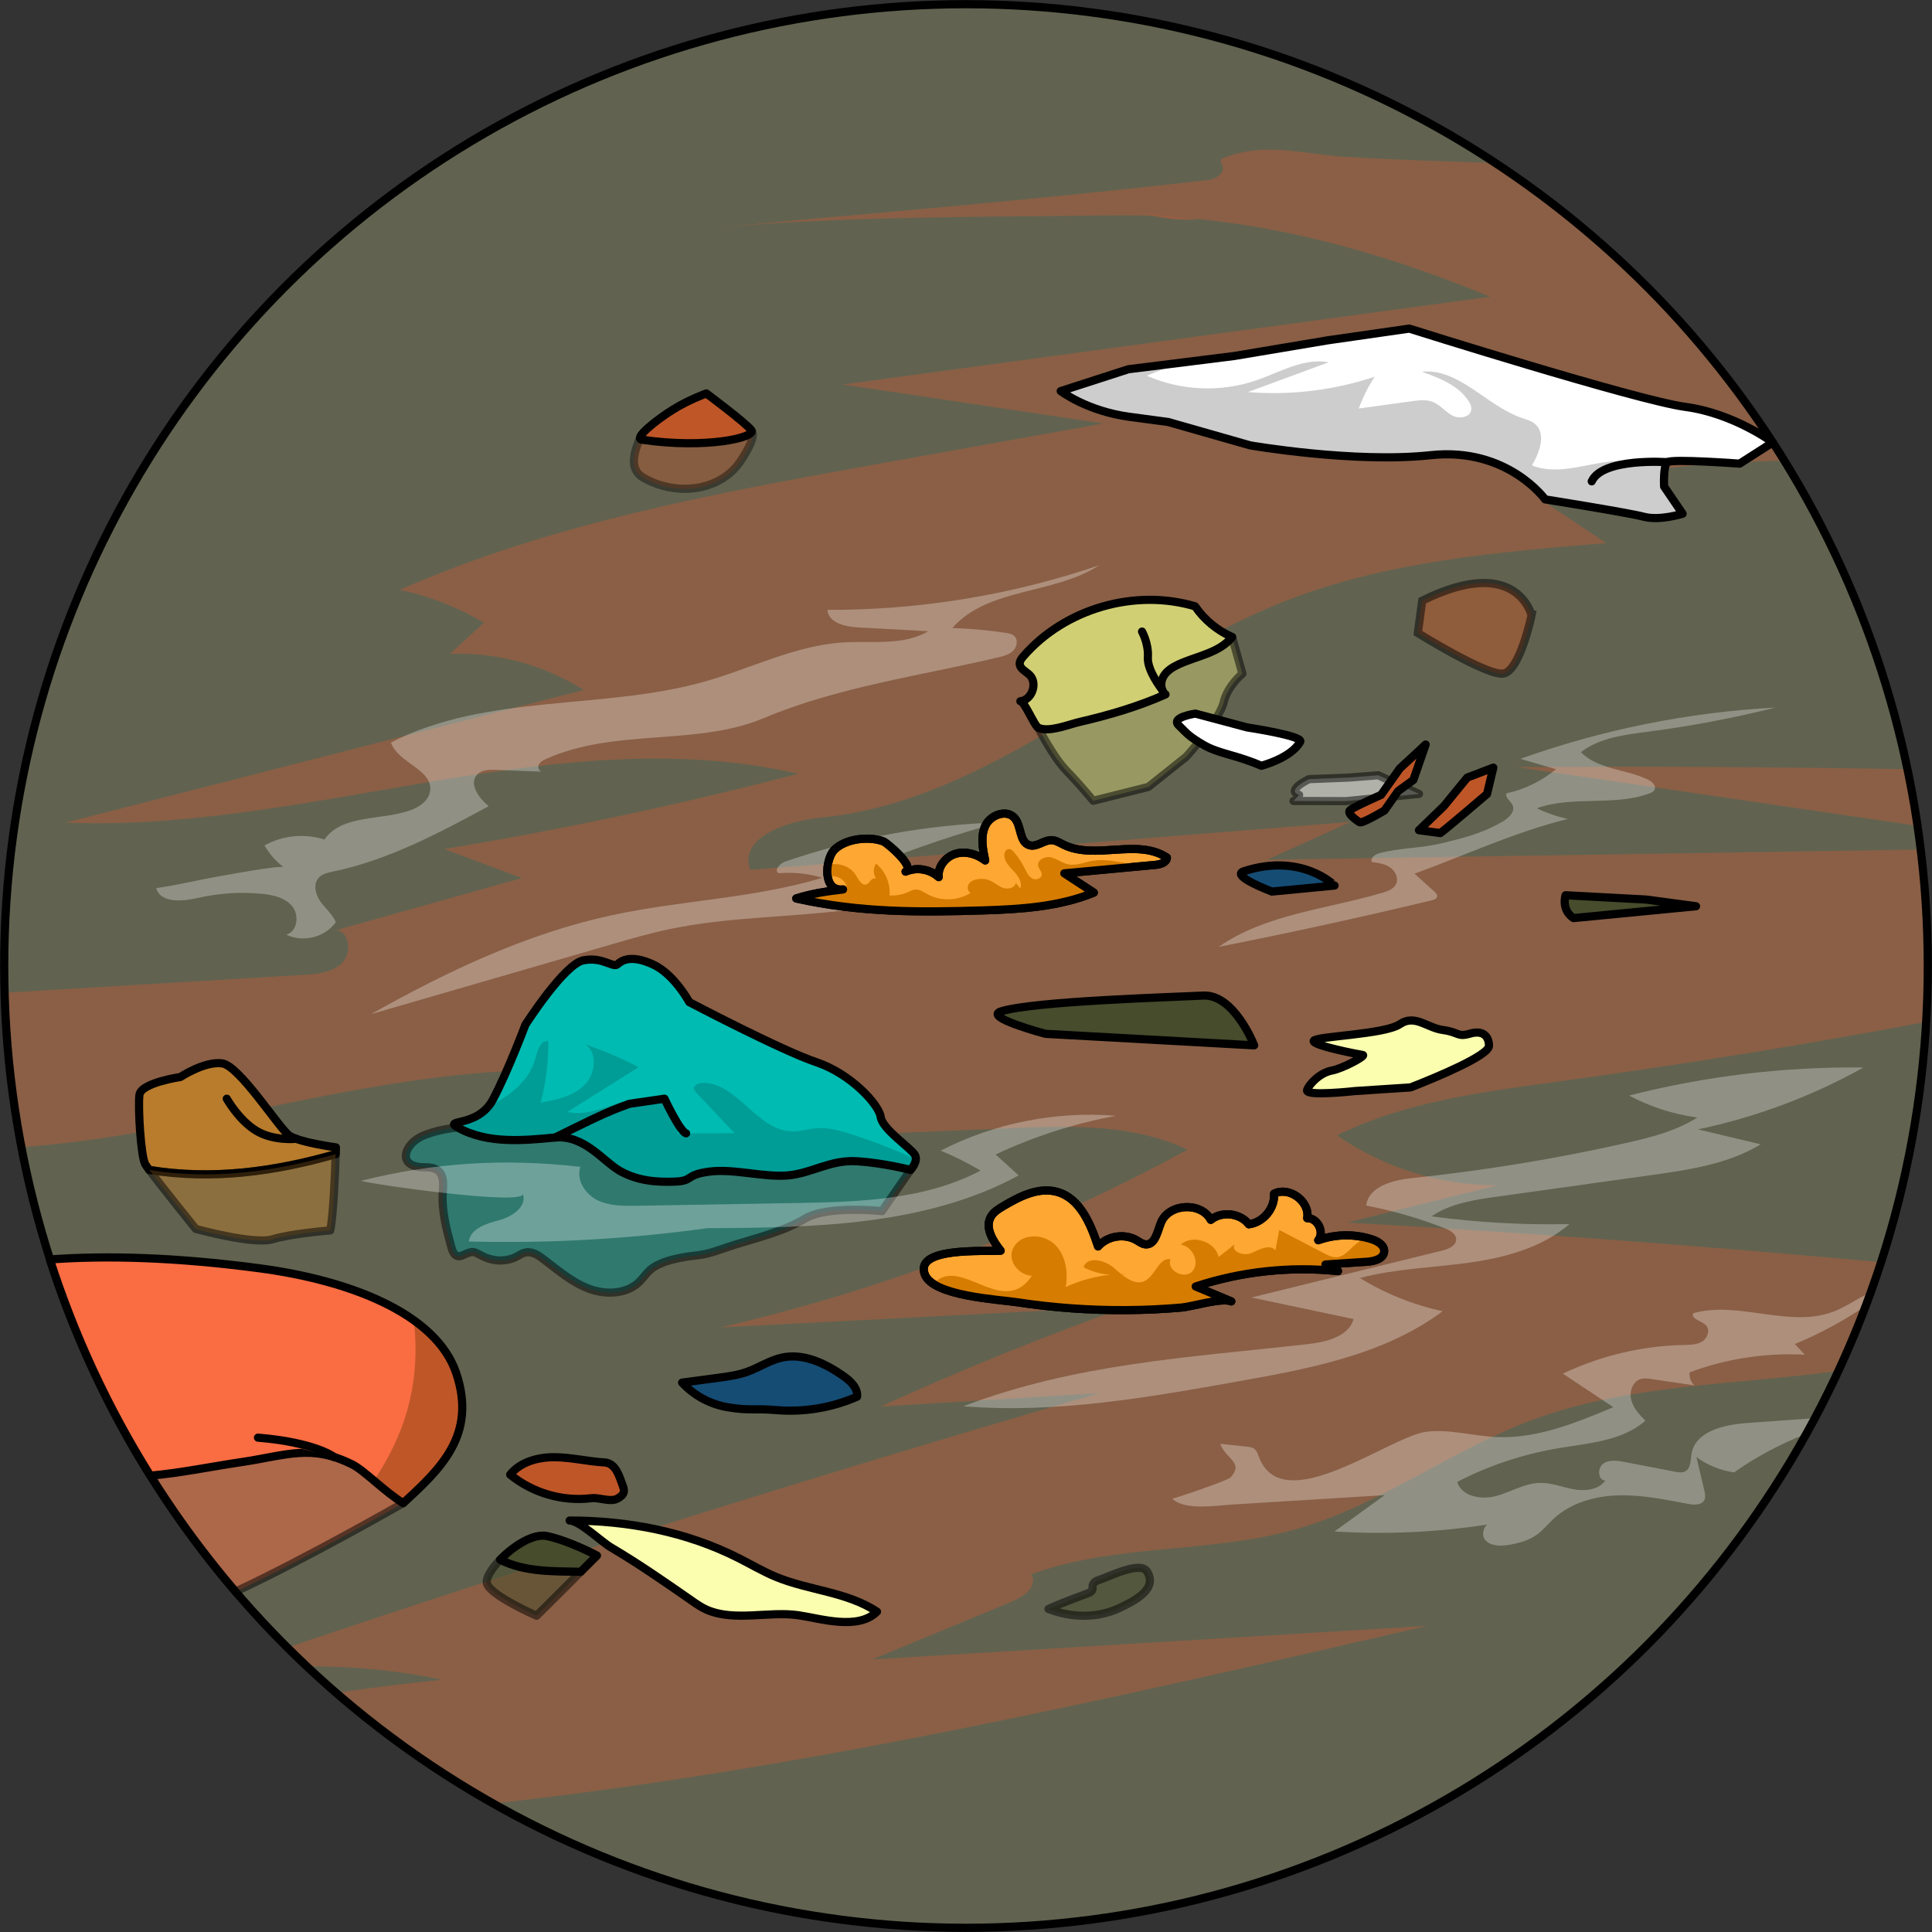 <?xml version="1.0" encoding="utf-8"?>
<!-- Generator: Adobe Illustrator 22.0.0, SVG Export Plug-In . SVG Version: 6.00 Build 0)  -->
<svg version="1.1" id="Layer_1" xmlns="http://www.w3.org/2000/svg" xmlns:xlink="http://www.w3.org/1999/xlink" x="0px" y="0px"
	 width="236.366px" height="236.366px" viewBox="0 0 236.366 236.366" enable-background="new 0 0 236.366 236.366"
	 xml:space="preserve">
<rect x="0" y="0" width="236.366" height="236.366" fill="#333333" stroke="none"/>
<g>
	<g>
		<g>
			<g>
				<circle id="changecolor" opacity="0.8" fill="#6D7058" cx="118.183" cy="118.183" r="117.669"/>
				
					<path opacity="0.4" fill="#BF5628" stroke="#000000" stroke-linecap="round" stroke-linejoin="round" stroke-miterlimit="10" d="
					M91.917,52.635c-1.069-1.026-6.787-0.843-6.787-0.843s-6.72,1.504-6.72,1.504c-0.729,1.799-1.623,4.027,0.296,5.144
					c2.472,1.439,5.645,1.808,8.334,0.771c1.353-0.521,2.583-1.397,3.416-2.592C90.87,56.024,92.678,53.366,91.917,52.635z"/>
				
					<path opacity="0.5" fill="#00908C" stroke="#000000" stroke-linecap="round" stroke-linejoin="round" stroke-miterlimit="10" d="
					M56.007,137.94c-1.419,0.15-2.91,0.445-4.228,0.998c-2.367,0.993-3.321,3.854,0.142,3.869c0.592,0.003,1.231,0.043,1.686,0.421
					c0.748,0.623,0.62,1.775,0.562,2.747c-0.135,2.248,0.466,4.469,1.062,6.641c0.126,0.458,0.339,0.999,0.808,1.072
					c0.208,0.032,0.417-0.042,0.608-0.133c1.538-0.73,1.33-0.289,2.83,0.32c1.181,0.479,2.578,0.462,3.716-0.132
					c0.36-0.188,0.703-0.429,1.1-0.512c0.799-0.166,1.57,0.339,2.218,0.834c1.746,1.333,3.445,2.805,5.498,3.586
					c2.053,0.781,4.608,0.714,6.189-0.811c0.467-0.451,0.827-1.005,1.306-1.443c1.302-1.195,4.111-1.645,5.828-1.819
					c1.5-0.152,3.058-0.823,4.494-1.271c2.858-0.892,6.083-1.665,8.67-3.221c2.744-1.65,9.407-0.913,9.407-0.913l3.494-5.042
					l-14.182-10.612l-9.766-2.613l-13.793-1.384L61.2,138.265L56.007,137.94z"/>
				
					<path opacity="0.5" fill="#FA6C42" stroke="#000000" stroke-linecap="round" stroke-linejoin="round" stroke-miterlimit="10" d="
					M20.477,165.942l-8.371,3.18c4.445,9.235,10.071,17.841,16.71,25.599c8.684-4.052,20.515-10.825,20.515-10.825l1.686-12.561
					l-11.408-5.787L20.477,165.942z"/>
				<g>
					<path fill="#955E43" d="M139.972,26.141c2.145,0.603,4.39,0.826,6.615,0.697C144.387,26.558,142.183,26.314,139.972,26.141z"/>
					<path opacity="0.8" fill="#955E43" d="M235.656,125.021c0.423-7.14,0.192-14.189-0.644-21.085
						c-0.538,0.007-1.076,0.016-1.614,0.024c-26.12,0.407-52.24,0.814-78.36,1.222c3.396-1.543,6.793-3.086,10.189-4.629
						c-24.475,1.957-48.949,3.913-73.423,5.87c-1.534-3.865,4.383-5.978,8.522-6.379c20.971-2.033,37.273-18.798,56.885-26.497
						c12.439-4.883,25.983-6.016,39.302-7.098c-2.79-1.859-5.579-3.719-8.369-5.578c9.472-3.504,19.794-4.188,30.144-4.533
						c-8.942-14.456-20.964-26.927-35.291-36.394c-6.144-0.207-12.29-0.392-18.428-0.76c-5.206-0.312-9.7-1.882-14.838,0.133
						c-0.134,0.053-0.278,0.116-0.345,0.244c-0.121,0.231,0.078,0.49,0.169,0.735c0.325,0.876-0.784,1.611-1.712,1.718
						c-20.279,2.352-40.747,4.037-61.123,5.903c16.344-1.497,33.247-1.349,49.647-1.567c15.789-0.209,31.431,3.941,45.927,9.957
						c-26.4,3.578-52.8,7.155-79.2,10.733c10.624,1.59,21.248,3.18,31.872,4.769c-8.978,1.613-17.955,3.225-26.933,4.838
						c-20.106,3.612-40.43,7.289-59.126,15.519c3.621,0.761,7.115,2.127,10.291,4.025c-1.378,1.266-2.757,2.531-4.135,3.797
						c5.728-0.209,11.509,1.358,16.346,4.433c-21.133,5.409-42.266,10.817-63.4,16.226c30.082,1.198,60.288-12.728,89.629-5.986
						c-14.276,3.738-28.726,6.813-43.288,9.213c3.163,1.182,6.327,2.364,9.491,3.545c-7.545,2.119-15.09,4.238-22.634,6.356
						c1.633,0.354,1.812,2.878,0.62,4.05c-1.192,1.172-3.016,1.338-4.685,1.438c-12.198,0.731-24.396,1.462-36.593,2.193
						c0.171,6.413,0.861,12.725,2.042,18.889c26.342-1.821,53.564-13.741,79.561-7.724c-1.041,2.427-2.082,4.854-3.123,7.281
						c14.837-0.624,29.674-1.248,44.51-1.872c7.368-0.31,15.079-0.554,21.734,2.624c-17.947,9.801-37.236,17.14-57.159,21.747
						c16.619-0.859,33.238-1.718,49.857-2.576c-10.242,3.659-20.33,7.749-30.229,12.254c8.914-0.545,17.827-1.09,26.741-1.635
						c-33.325,9.672-66.445,20.051-99.334,31.113c0.781,0.779,1.571,1.549,2.374,2.306c5.54-0.043,11.085,0.49,16.504,1.641
						c-4.316,0.434-8.62,0.982-12.913,1.604c5.887,5.111,12.301,9.66,19.175,13.546c38.479-4.245,76.526-13.008,114.323-21.74
						c-22.625,1.366-45.25,2.733-67.875,4.099c5.636-2.334,11.272-4.668,16.908-7.002c1.305-0.54,2.843-1.435,2.739-2.844
						c-0.018-0.236-0.119-0.413-0.264-0.547c10.24-3.788,21.875-2.525,32.453-5.535c10.337-2.941,19.13-9.804,29.225-13.491
						c11.724-4.282,24.788-4.157,37.158-5.888c1.985-4.283,3.723-8.715,5.195-13.283c-21.745-1.995-43.523-3.626-65.325-4.85
						c6.135-1.523,12.27-3.046,18.405-4.569c-6.966,0.042-13.929-2.119-19.647-6.097c8.391-4.15,17.887-5.334,27.162-6.601
						C205.774,130.252,220.75,127.822,235.656,125.021z"/>
					<path opacity="0.3" fill="#FFFFFF" d="M102.435,111.483c-6.755,0.747-13.638,0.776-20.345,2.152
						c-2.435,0.499-4.826,1.193-7.213,1.885c-9.831,2.852-19.662,5.704-29.494,8.557c9.272-5.219,19.009-9.845,29.409-12.094
						c8.55-1.849,17.44-2.068,25.816-4.593c-1.723-0.519-3.545-0.709-5.339-0.556c-0.615-0.311,0.113-1.189,0.765-1.413
						c8.442-2.905,17.323-4.532,26.246-4.807c-4.926,1.331-9.775,2.949-14.513,4.844c1.031-0.412,8.813,1.189,9.594,2.228
						C112.544,109.949,107.526,110.92,102.435,111.483z"/>
					<path opacity="0.3" fill="#FFFFFF" d="M213.692,174.102c-2.776,0.198-6.268,1.004-6.742,3.746
						c-0.136,0.787-0.067,1.787-0.772,2.163c-0.371,0.198-0.823,0.124-1.236,0.044c-2.061-0.396-4.122-0.793-6.183-1.189
						c-0.888-0.171-1.892-0.318-2.625,0.212c-0.733,0.53-0.638,2.004,0.264,2.065c-0.831,1.137-2.474,1.313-3.86,1.065
						s-2.73-0.817-4.138-0.788c-1.873,0.038-3.551,1.116-5.358,1.608c-1.808,0.492-4.216,0.062-4.771-1.728
						c3.868-1.999,8.049-3.393,12.343-4.116c3.734-0.629,7.83-0.87,10.678-3.367c-0.718-0.747-1.462-1.54-1.722-2.543
						c-0.26-1.002,0.166-2.263,1.158-2.558c0.422-0.126,0.874-0.063,1.31,0.002c1.752,0.258,3.505,0.516,5.257,0.773
						c-0.432-0.398-0.656-1.011-0.582-1.594c4.481-1.674,9.309-2.413,14.086-2.156c-0.402-0.436-0.803-0.872-1.205-1.309
						c3.05-1.263,5.965-2.843,8.702-4.688c0.204-0.542,0.396-1.089,0.592-1.635c-1.52,0.668-2.95,1.721-4.514,2.333
						c-5.394,2.11-11.623-1.342-17.202,0.215c-0.378,0.684,0.943,0.918,1.513,1.453c0.568,0.533,0.255,1.563-0.397,1.99
						c-0.652,0.427-1.482,0.432-2.26,0.447c-5.115,0.103-10.206,1.308-14.824,3.51c2.059,1.367,4.118,2.735,6.176,4.102
						c-4.582,1.923-9.355,3.882-14.319,3.653c-2.852-0.131-5.684-0.988-8.519-0.653c-4.482,0.529-17.458,10.68-20.467,3.225
						c-0.165-0.409-0.281-0.877-0.637-1.137c-0.255-0.186-0.585-0.225-0.898-0.259c-1.085-0.116-2.17-0.233-3.256-0.349
						c0.74,1.964,2.935,2.258,1.259,4.122c-0.336,0.373-7.05,2.658-7.125,2.579c1.424,1.489,5.349,0.854,7.336,0.731
						c6.218-0.383,12.437-0.766,18.656-1.149c-2.049,1.48-4.097,2.96-6.145,4.44c6.243,0.396,12.528,0.107,18.711-0.846
						c-0.532,0.357-0.742,1.37-0.246,1.918c0.665,0.734,1.809,0.728,2.788,0.58c1.266-0.192,2.542-0.543,3.571-1.306
						c0.734-0.545,1.309-1.273,1.979-1.897c2.103-1.958,5.059-2.783,7.931-2.864c2.872-0.081,5.715,0.51,8.538,1.046
						c0.725,0.138,1.67,0.169,1.987-0.498c0.164-0.343,0.079-0.748-0.008-1.118c-0.323-1.372-0.647-2.745-0.97-4.117
						c1.35,0.994,2.95,1.645,4.61,1.875c2.748-1.942,5.744-3.524,8.882-4.738c0.349-0.627,0.689-1.261,1.028-1.896
						C219.274,173.704,216.483,173.903,213.692,174.102z"/>
					<path opacity="0.8" fill="#955E43" d="M234.624,101.039c-0.342-2.332-0.759-4.644-1.238-6.936
						c-15.927-0.269-31.858-0.362-47.787-0.252C201.94,96.247,218.282,98.643,234.624,101.039z"/>
				</g>
				
					<circle fill="none" stroke="#000000" stroke-linecap="round" stroke-linejoin="round" stroke-miterlimit="10" cx="118.183" cy="118.183" r="117.669"/>
				<path fill="#FA6C42" d="M31.826,155.177c-10.34-1.381-18.871-1.596-25.724-1.09c3,9.342,7.144,18.223,12.292,26.452
					c3.714-0.335,7.417-1.109,11.116-1.658c5.58-0.829,8.508-2.229,13.565,0.272c1.503,0.743,3.959,3.341,6.256,4.743
					c4.524-4.16,9.034-8.316,6.487-15.89C53.324,160.586,42.552,156.609,31.826,155.177z"/>
				<path fill="#BF5628" d="M55.819,168.006c-0.86-2.558-2.719-4.697-5.205-6.473c0.58,4.617,0.04,9.403-1.716,13.709
					c-0.853,2.091-1.918,4.056-3.149,5.904c1.132,0.953,2.378,2.015,3.582,2.75C53.855,179.736,58.365,175.58,55.819,168.006z"/>
				<path fill="none" stroke="#000000" stroke-linecap="round" stroke-linejoin="round" stroke-miterlimit="10" d="M31.826,155.177
					c-10.34-1.381-18.871-1.596-25.724-1.09c3,9.342,7.144,18.223,12.292,26.452c3.714-0.335,7.417-1.109,11.116-1.658
					c5.58-0.829,8.508-2.229,13.565,0.272c1.503,0.743,3.959,3.341,6.256,4.743c4.524-4.16,9.034-8.316,6.487-15.89
					C53.324,160.586,42.552,156.609,31.826,155.177z"/>
				<path fill="#00BBB1" d="M56.007,137.94c-1.862-1.055,2.468,0.049,4.314-3.439s3.953-9.119,3.953-9.119s4.748-7.439,7.109-7.896
					c2.361-0.457,3.624,0.973,4.165,0.484c0.541-0.489,1.669-1.19,4.31,0.006c2.641,1.196,4.471,4.628,4.471,4.628
					s11.266,5.914,15.534,7.344s7.689,5.216,7.886,6.714c0.197,1.497,3.789,3.861,4.2,4.658s-0.551,1.811-0.551,1.811
					s-3.145-0.827-6.473-1.057c-3.328-0.229-5.538,1.45-8.496,1.725c-2.958,0.275-6.665-0.854-9.66-0.459s-1.882,1.126-4.146,1.22
					c-2.265,0.094-4.563-0.083-6.689-1.253c-2.126-1.17-4.387-4.472-8.017-4.14C64.287,139.498,59.684,140.023,56.007,137.94z"/>
				<path opacity="0.7" fill="#00908C" d="M104.924,142.074c3.327,0.229,6.473,1.057,6.473,1.057s0.599-0.641,0.641-1.305
					c-2.64-1.204-5.345-2.264-8.115-3.131c-1.252-0.392-2.545-0.752-3.854-0.676c-1.103,0.064-2.182,0.435-3.286,0.392
					c-4.223-0.166-6.635-6.037-10.86-5.928c-0.489,0.013-1.117,0.305-1.009,0.783c0.036,0.16,0.153,0.288,0.266,0.407
					c1.561,1.654,3.122,3.307,4.683,4.961c-2.343,0.01-4.687,0.02-7.03,0.031c0.751-1.696-0.761-3.701-2.556-4.17
					c-1.795-0.469-3.677,0.128-5.431,0.732c-1.754,0.604-3.62,1.228-5.428,0.812c2.903-1.828,5.807-3.655,8.71-5.483
					c-2.08-1.085-4.244-2.011-6.465-2.768c1.522,1.162,1.147,3.727-0.243,5.044c-1.39,1.317-3.388,1.718-5.271,2.064
					c0.641-2.447,0.955-4.98,0.93-7.51c-0.909-0.161-1.312,1.067-1.538,1.961c-0.723,2.859-3.093,4.711-5.835,6.047
					c-2.03,2.386-5.377,1.594-3.699,2.545c3.678,2.083,8.28,1.558,11.909,1.226s5.89,2.97,8.017,4.14
					c2.126,1.17,4.424,1.347,6.689,1.253c2.265-0.094,1.151-0.825,4.146-1.22s6.702,0.734,9.66,0.459
					C99.386,143.524,101.597,141.845,104.924,142.074z"/>
				<path fill="none" stroke="#000000" stroke-linecap="round" stroke-linejoin="round" stroke-miterlimit="10" d="M56.007,137.94
					c-1.862-1.055,2.468,0.049,4.314-3.439s3.953-9.119,3.953-9.119s4.748-7.439,7.109-7.896c2.361-0.457,3.624,0.973,4.165,0.484
					c0.541-0.489,1.669-1.19,4.31,0.006c2.641,1.196,4.471,4.628,4.471,4.628s11.266,5.914,15.534,7.344s7.689,5.216,7.886,6.714
					c0.197,1.497,3.789,3.861,4.2,4.658s-0.551,1.811-0.551,1.811s-3.145-0.827-6.473-1.057c-3.328-0.229-5.538,1.45-8.496,1.725
					c-2.958,0.275-6.665-0.854-9.66-0.459s-1.882,1.126-4.146,1.22c-2.265,0.094-4.563-0.083-6.689-1.253
					c-2.126-1.17-4.387-4.472-8.017-4.14C64.287,139.498,59.684,140.023,56.007,137.94z"/>
				
					<ellipse transform="matrix(0.133 -0.991 0.991 0.133 -88.001 306.188)" fill="none" cx="131.011" cy="203.394" rx="1.75" ry="4"/>
				
					<ellipse transform="matrix(0.133 -0.991 0.991 0.133 -69.148 278.421)" fill="none" cx="124.567" cy="178.734" rx="1.167" ry="3.5"/>
				<path fill="none" d="M124.875,169.971c-1.213-0.473-2.337-1.171-3.299-2.048c0.714-0.072,1.43-0.145,2.128-0.311
					c0.963-0.23,1.886-0.639,2.87-0.757s2.101,0.131,2.662,0.946c0.077,0.111,0.143,0.242,0.123,0.375
					c-0.026,0.17-0.181,0.286-0.327,0.375c-0.906,0.557-1.974,0.846-3.037,0.823C124.934,169.351,125.864,170.356,124.875,169.971z"
					/>
				<path fill="#FAFEAE" stroke="#000000" stroke-linecap="round" stroke-linejoin="round" stroke-miterlimit="10" d="
					M107.291,197.173c-3.688-2.437-8.309-2.583-12.358-4.255c-1.568-0.648-3.043-1.521-4.561-2.291
					c-6.397-3.241-13.558-4.596-20.682-4.601c1.199,0.001,3.891,2.599,5.012,3.261c3.42,2.017,6.653,4.264,9.928,6.546
					c0.602,0.42,1.21,0.842,1.878,1.127c3.398,1.447,7.567,0.129,11.16,0.652C100.363,198.005,104.96,199.494,107.291,197.173z"/>
				<path fill="#BF5628" stroke="#000000" stroke-linecap="round" stroke-linejoin="round" stroke-miterlimit="10" d="
					M72.323,183.296c-3.509,0.427-7.176-0.642-9.906-2.888c1.265-1.583,3.445-2.148,5.472-2.128c2.027,0.02,4.02,0.521,6.043,0.635
					c1.394,0.079,1.81,1.624,2.289,2.936c0.079,0.215,0.14,0.447,0.095,0.671c-0.075,0.371-0.415,0.623-0.746,0.805
					C74.657,183.831,73.358,183.17,72.323,183.296z"/>
				
					<path opacity="0.5" fill="#464C2C" stroke="#000000" stroke-linecap="round" stroke-linejoin="round" stroke-miterlimit="10" d="
					M133.114,194.917c0.207-0.081,0.436-0.183,0.518-0.389c0.07-0.176,0.011-0.378,0.046-0.564c0.073-0.396,0.517-0.589,0.9-0.715
					c1.224-0.401,4.912-2.274,5.739-1.009c1.439,2.203-1.713,3.691-3.255,4.438c-2.734,1.324-5.916,1.275-8.791,0.171
					C129.831,196.115,131.502,195.548,133.114,194.917z"/>
				<path fill="#154C74" stroke="#000000" stroke-linecap="round" stroke-linejoin="round" stroke-miterlimit="10" d="
					M88.957,172.153c-2.096-0.364-4.063-1.435-5.505-2.998c1.475-0.198,2.95-0.396,4.425-0.593c1.181-0.158,2.371-0.319,3.495-0.716
					c1.471-0.52,2.8-1.436,4.326-1.762c2.607-0.557,5.255,0.707,7.443,2.23c0.888,0.618,1.836,1.488,1.716,2.564
					c-3.091,1.354-6.523,1.923-9.886,1.637C92.243,172.282,91.653,172.621,88.957,172.153z"/>
				
					<path opacity="0.5" fill="#D1CF74" stroke="#000000" stroke-linecap="round" stroke-linejoin="round" stroke-miterlimit="10" d="
					M127.02,89.032c0,0,1.813,3.58,3.458,5.267s3.271,3.67,3.271,3.67l6.748-1.695l4.649-3.709c0,0,4.051-4.499,4.547-6.596
					c0.497-2.097,2.308-3.544,2.308-3.544l-1.261-4.494l-11.17,1.624l-8.104,5.24L127.02,89.032z"/>
				<path fill="#D1CF74" stroke="#000000" stroke-linecap="round" stroke-linejoin="round" stroke-miterlimit="10" d="
					M124.834,85.789c1.419-0.132,2.151-2.227,1.123-3.215c-0.462-0.444-1.211-0.766-1.203-1.406
					c0.004-0.326,0.222-0.606,0.435-0.852c5.044-5.84,13.627-8.345,21.021-6.136c1.122,1.639,2.711,2.955,4.531,3.751
					c-1.55,1.961-4.327,2.312-6.592,3.371c-0.721,0.337-1.432,0.785-1.823,1.478c-0.391,0.693-0.353,1.678,0.265,2.178
					c-3.377,1.502-6.922,2.534-10.516,3.368c-1.359,0.315-3.782,1.318-5.055,0.706C126.554,88.808,125.314,85.744,124.834,85.789z"
					/>
				<path opacity="0.3" fill="#FFFFFF" d="M34.705,106.098c-0.948-0.72-1.75-1.631-2.344-2.663c2.203-1.233,4.925-1.5,7.326-0.719
					c2.178-3.11,6.926-2.307,10.504-3.578c1.122-0.399,2.27-1.185,2.434-2.364c0.364-2.629-3.952-3.417-4.794-5.934
					c11.756-6.026,25.891-3.939,38.339-7.442c5.69-1.601,11.113-4.447,17.013-4.802c3.528-0.212,7.341,0.425,10.385-1.369
					c-2.892-0.158-5.785-0.316-8.677-0.474c-1.551-0.085-3.558-0.589-3.661-2.139c11.282,0.034,22.568-1.818,33.247-5.457
					c-5.524,3.607-13.634,2.703-17.966,7.679c2.184,0.068,4.363,0.265,6.524,0.589c0.384,0.057,0.793,0.132,1.071,0.403
					c0.484,0.472,0.312,1.339-0.175,1.807c-0.487,0.469-1.178,0.642-1.836,0.797c-9.417,2.226-19.683,3.641-28.569,7.393
					c-8.32,3.513-18.189,1.209-26.71,5.024c-0.365,0.163-0.757,0.366-0.911,0.735c-0.154,0.369,0.127,0.908,0.519,0.828
					c-1.917-0.074-3.835-0.148-5.752-0.222c-0.817-0.032-1.744-0.02-2.3,0.578c-1.054,1.133,0.219,2.882,1.411,3.868
					c-6.072,3.268-12.251,6.576-19.001,7.984c-0.66,0.138-1.376,0.286-1.818,0.795c-0.686,0.79-0.36,2.044,0.248,2.896
					s1.46,1.543,1.876,2.503c-1.308,1.857-4.035,2.544-6.067,1.528c1.367-0.342,1.627-2.383,0.728-3.469
					c-0.899-1.086-2.416-1.405-3.82-1.534c-2.569-0.236-5.174-0.062-7.689,0.512c-1.904,0.435-4.599,0.679-5.131-1.2
					c2.585-0.345,5.06-0.981,7.591-1.42C27.605,107.073,34.311,105.818,34.705,106.098z"/>
				<path fill="#FFA733" stroke="#000000" stroke-linecap="round" stroke-linejoin="round" stroke-miterlimit="10" d="
					M122.42,153.012c-0.956-1.202-1.956-2.821-1.194-4.154c0.322-0.564,0.9-0.925,1.457-1.259c2.046-1.227,4.429-2.437,6.717-1.762
					c2.763,0.815,4.035,3.921,4.941,6.656c1.141-1.296,3.229-1.631,4.718-0.758c0.349,0.204,0.686,0.473,1.089,0.504
					c1.174,0.091,1.448-1.559,1.887-2.652c0.949-2.363,4.886-2.589,6.099-0.35c1.353-1.092,3.588-0.829,4.651,0.547
					c1.77-0.219,3.21-1.963,3.09-3.743c1.855-0.934,4.402,0.948,4.055,2.995c1.263-0.049,2.145,1.715,1.349,2.696
					c2.104-0.76,4.462-0.795,6.588-0.098c0.716,0.235,1.525,0.734,1.473,1.485c-0.062,0.89-1.207,1.186-2.097,1.245
					c-1.694,0.113-3.388,0.225-5.081,0.338c0.512,0.271,1.024,0.541,1.536,0.812c-5.851-0.612-11.831,0.034-17.417,1.88
					c1.452,0.607,2.905,1.215,4.357,1.822c-1.172-0.49-4.75,0.636-6.095,0.753c-2.234,0.194-4.476,0.299-6.719,0.314
					c-4.485,0.032-8.973-0.291-13.408-0.965c-2.276-0.346-10.225-0.745-11.263-3.381C111.806,152.518,120.445,153.15,122.42,153.012
					z"/>
				<path fill="#D67C00" d="M150.638,159.216c-1.452-0.607-2.905-1.215-4.357-1.822c5.586-1.846,11.565-2.492,17.417-1.88
					c-0.512-0.271-1.024-0.541-1.536-0.812c1.694-0.113,3.388-0.225,5.081-0.338c0.89-0.059,2.034-0.355,2.097-1.245
					c0.052-0.751-0.757-1.251-1.473-1.485c-0.258-0.084-0.519-0.157-0.783-0.22c-0.553,0.308-1.082,0.659-1.545,1.095
					c-0.593,0.558-1.189,1.246-2.001,1.301c-0.531,0.036-1.033-0.216-1.505-0.461c-1.842-0.957-3.684-1.914-5.526-2.87
					c-0.158,0.83-0.316,1.659-0.474,2.489c-0.676-0.795-1.923-0.125-2.87,0.313c-0.947,0.438-2.608-0.121-2.121-1.044
					c-0.65,0.514-1.3,1.028-1.95,1.543c-0.437-1.906-3.165-2.796-4.641-1.514c1.437,0.206,2.393,2.171,1.433,3.259
					c-0.96,1.088-3.245-0.131-2.665-1.461c-1.409-0.294-1.858,1.996-3.145,2.642c-0.962,0.483-1.964-0.08-2.865-0.795
					c0.191-0.021,0.382-0.046,0.571-0.082c-0.211,0.001-0.421,0.028-0.632,0.036c-0.307-0.247-0.602-0.51-0.878-0.753
					c-1.103-0.969-3.234-1.466-3.708-0.076c1.007,0.533,2.13,0.84,3.267,0.91c-1.881,0.214-3.729,0.724-5.45,1.513
					c0.314-1.829,0.01-3.887-1.315-5.188c-1.324-1.3-3.814-1.417-4.903,0.087c-1.181,1.631,0.359,3.638,2.079,3.728
					c-3.215,4.824-7.875-1.326-11.112,0.266c-0.383,0.188-0.652,0.459-0.844,0.781c2.541,1.577,8.255,1.901,10.129,2.186
					c4.435,0.674,8.923,0.997,13.408,0.965c2.242-0.016,4.485-0.121,6.719-0.314C145.888,159.852,149.466,158.726,150.638,159.216z"
					/>
				<path fill="none" stroke="#000000" stroke-linecap="round" stroke-linejoin="round" stroke-miterlimit="10" d="M122.42,153.012
					c-0.956-1.202-1.956-2.821-1.194-4.154c0.322-0.564,0.9-0.925,1.457-1.259c2.046-1.227,4.429-2.437,6.717-1.762
					c2.763,0.815,4.035,3.921,4.941,6.656c1.141-1.296,3.229-1.631,4.718-0.758c0.349,0.204,0.686,0.473,1.089,0.504
					c1.174,0.091,1.448-1.559,1.887-2.652c0.949-2.363,4.886-2.589,6.099-0.35c1.353-1.092,3.588-0.829,4.651,0.547
					c1.77-0.219,3.21-1.963,3.09-3.743c1.855-0.934,4.402,0.948,4.055,2.995c1.263-0.049,2.145,1.715,1.349,2.696
					c2.104-0.76,4.462-0.795,6.588-0.098c0.716,0.235,1.525,0.734,1.473,1.485c-0.062,0.89-1.207,1.186-2.097,1.245
					c-1.694,0.113-3.388,0.225-5.081,0.338c0.512,0.271,1.024,0.541,1.536,0.812c-5.851-0.612-11.831,0.034-17.417,1.88
					c1.452,0.607,2.905,1.215,4.357,1.822c-1.172-0.49-4.75,0.636-6.095,0.753c-2.234,0.194-4.476,0.299-6.719,0.314
					c-4.485,0.032-8.973-0.291-13.408-0.965c-2.276-0.346-10.225-0.745-11.263-3.381C111.806,152.518,120.445,153.15,122.42,153.012
					z"/>
				<path fill="#FFA733" stroke="#000000" stroke-linecap="round" stroke-linejoin="round" stroke-miterlimit="10" d="
					M108.082,102.944c0.428,0.164,3.966,3.142,2.709,3.693c1.326-0.582,2.983-0.309,4.052,0.667
					c-0.132-1.272,0.856-2.497,2.083-2.856c1.228-0.359,2.591,0.04,3.605,0.819c-0.305-1.423-0.598-2.971,0.035-4.281
					c0.633-1.311,2.621-2.007,3.568-0.902c0.853,0.995,0.557,2.954,1.815,3.323c0.904,0.265,1.767-0.647,2.709-0.618
					c0.525,0.016,0.989,0.32,1.459,0.553c3.872,1.912,9.049-0.814,12.644,1.579c-0.018,0.606-0.794,0.832-1.398,0.889
					c-3.717,0.346-7.434,0.692-11.151,1.038c1.203,0.786,2.405,1.572,3.608,2.358c-4.277,1.74-8.922,2.028-13.485,2.172
					c-7.837,0.246-15.113,0.285-22.916-1.457c1.869-0.606,3.782-0.882,5.722-1.101c-2.593,0.292-2.162-3.747-1.071-4.851
					C103.421,102.603,106.313,102.265,108.082,102.944z"/>
				<g>
					<path fill="#D67C00" d="M130.213,106.846c3.22-0.3,6.44-0.6,9.659-0.9c-0.911-0.151-1.823-0.302-2.734-0.453
						c-1.146-0.19-2.319-0.38-3.464-0.182c-1.017,0.176-2.03,0.655-3.036,0.427c-0.73-0.166-1.341-0.687-2.071-0.852
						c-0.73-0.165-1.711,0.335-1.55,1.066c0.083,0.377,0.452,0.675,0.429,1.06c-0.03,0.506-0.75,0.703-1.188,0.448
						c-0.438-0.256-0.657-0.756-0.884-1.21c-0.353-0.706-0.791-1.37-1.3-1.973c-0.17-0.202-0.385-0.413-0.648-0.402
						c-0.361,0.014-0.568,0.44-0.555,0.801c0.029,0.778,0.656,1.379,1.189,1.948c0.532,0.569,1.037,1.349,0.763,2.078
						c-0.182-0.224-0.364-0.448-0.545-0.672c-0.131,0.631-0.991,0.814-1.594,0.587c-0.604-0.226-1.086-0.704-1.687-0.936
						c-0.448-0.173-0.945-0.201-1.418-0.12c-0.411,0.071-0.835,0.244-1.059,0.596s-0.144,0.908,0.238,1.076
						c-1.574,1.002-3.702,1.061-5.329,0.148c-0.454-0.255-0.915-0.591-1.435-0.554c-0.322,0.023-0.612,0.187-0.906,0.319
						c-0.706,0.316-1.491,0.456-2.263,0.402c0.132-1.461-0.507-2.97-1.648-3.892c-0.391,0.551-0.361,1.364,0.07,1.885
						c-0.174-0.184-0.492-0.065-0.667,0.117c-0.176,0.183-0.307,0.426-0.541,0.522c-0.573,0.235-0.993-0.529-1.304-1.064
						c-0.67-1.152-2.193-1.651-3.452-1.28c-0.063,0.393-0.083,0.796-0.045,1.179c0.428,0.109,0.876,0.169,1.292,0.32
						c0.651,0.238,1.262,0.942,0.971,1.571c-0.12-0.036-0.244-0.057-0.365-0.087c-1.938,0.219-3.848,0.494-5.715,1.1
						c7.803,1.741,15.079,1.703,22.916,1.457c4.563-0.143,9.208-0.432,13.485-2.172
						C132.619,108.418,131.416,107.632,130.213,106.846z"/>
					<path fill="#D67C00" d="M102.096,108.631c0.272,0.156,0.61,0.234,1.036,0.188C102.79,108.734,102.445,108.672,102.096,108.631z
						"/>
				</g>
				<path fill="none" stroke="#000000" stroke-linecap="round" stroke-linejoin="round" stroke-miterlimit="10" d="M108.082,102.944
					c0.428,0.164,3.966,3.142,2.709,3.693c1.326-0.582,2.983-0.309,4.052,0.667c-0.132-1.272,0.856-2.497,2.083-2.856
					c1.228-0.359,2.591,0.04,3.605,0.819c-0.305-1.423-0.598-2.971,0.035-4.281c0.633-1.311,2.621-2.007,3.568-0.902
					c0.853,0.995,0.557,2.954,1.815,3.323c0.904,0.265,1.767-0.647,2.709-0.618c0.525,0.016,0.989,0.32,1.459,0.553
					c3.872,1.912,9.049-0.814,12.644,1.579c-0.018,0.606-0.794,0.832-1.398,0.889c-3.717,0.346-7.434,0.692-11.151,1.038
					c1.203,0.786,2.405,1.572,3.608,2.358c-4.277,1.74-8.922,2.028-13.485,2.172c-7.837,0.246-15.113,0.285-22.916-1.457
					c1.869-0.606,3.782-0.882,5.722-1.101c-2.593,0.292-2.162-3.747-1.071-4.851C103.421,102.603,106.313,102.265,108.082,102.944z"
					/>
				<path fill="#464C2C" stroke="#000000" stroke-linecap="round" stroke-linejoin="round" stroke-miterlimit="10" d="
					M122.466,123.735c-2.248,0.709,5.433,2.745,5.433,2.745l25.539,1.412c0,0-2.435-6.288-6.245-6.09
					C143.383,121.999,126.454,122.478,122.466,123.735z"/>
				<path fill="#154C74" stroke="#000000" stroke-linecap="round" stroke-linejoin="round" stroke-miterlimit="10" d="
					M152.157,106.596c-1.681,0.548,3.451,2.481,3.451,2.481l7.666-0.737C163.273,108.34,159.279,104.273,152.157,106.596z"/>
				<path opacity="0.5" fill="#BF5628" stroke="#000000" stroke-miterlimit="10" d="M173.994,73.489l-0.532,3.964
					c0,0,8.381,5.214,10.433,4.958s3.479-7.127,3.479-7.127S185.612,67.733,173.994,73.489z"/>
				<path fill="#B97C2C" stroke="#000000" stroke-linecap="round" stroke-linejoin="round" stroke-miterlimit="10" d="
					M41.07,141.204c0.016-0.514,0.025-0.833,0.025-0.833s-4.46-0.599-5.693-1.437s-6.083-8.552-8.231-8.84
					c-2.147-0.288-5.101,1.67-5.101,1.67s-4.821,0.698-5.011,2.186c-0.19,1.488,0.169,7.58,0.719,8.499
					c0.074,0.125,0.247,0.367,0.481,0.681C25.943,144.393,33.591,143.348,41.07,141.204z"/>
				
					<path opacity="0.5" fill="#B97C2C" stroke="#000000" stroke-linecap="round" stroke-linejoin="round" stroke-miterlimit="10" d="
					M18.258,143.13c1.493,2.007,5.69,7.218,5.69,7.218s7.135,1.969,9.416,1.264c2.281-0.705,7.039-1.076,7.039-1.076
					c0.398-1.964,0.601-7.278,0.667-9.332C33.591,143.348,25.943,144.393,18.258,143.13z"/>
				
					<path opacity="0.5" fill="#464C2C" stroke="#000000" stroke-linecap="round" stroke-linejoin="round" stroke-miterlimit="10" d="
					M61.189,190.818c-1.126,1.168-1.845,2.378-1.59,2.992c0.62,1.495,6.047,3.864,6.047,3.864c0.483-0.461,3.38-3.354,5.4-5.373
					C67.619,192.215,64.27,192.354,61.189,190.818z"/>
				<path fill="#464C2C" stroke="#000000" stroke-linecap="round" stroke-linejoin="round" stroke-miterlimit="10" d="
					M73.034,190.311c0,0-3.213-1.739-6.082-2.381c-1.69-0.378-4.149,1.212-5.764,2.887c3.082,1.536,6.431,1.398,9.856,1.483
					C72.175,191.171,73.034,190.311,73.034,190.311z"/>
				<path fill="#FAFEAE" stroke="#000000" stroke-linecap="round" stroke-linejoin="round" stroke-miterlimit="10" d="
					M172.571,133.038c3.194-1.245,9.606-3.916,9.596-5.094s-0.748-1.945-2.323-1.486s-1.322-0.175-3.304-0.443
					c-1.982-0.268-3.435-1.972-5.286-0.709s-10.287,1.471-10.53,2.029s5.494,1.665,5.99,1.731c0.496,0.067-2.408,1.657-3.788,1.911
					c-1.379,0.254-2.735,1.586-3.011,2.389c-0.276,0.804,5.87,0.115,5.87,0.115L172.571,133.038z"/>
				<path fill="#464C2C" stroke="#000000" stroke-linecap="round" stroke-linejoin="round" stroke-miterlimit="10" d="
					M192.504,112.322c-1.544-1.023-0.97-2.796-0.97-2.796l9.851,0.526l6.112,0.82L192.504,112.322z"/>
				<path fill="#BF5628" stroke="#000000" stroke-linecap="round" stroke-linejoin="round" stroke-miterlimit="10" d="
					M176.213,101.921c0.966-0.711,5.716-4.782,5.716-4.782l0.769-3.227l-3.191,1.22l-2.851,3.485l-3.057,2.953L176.213,101.921z"/>
				<path fill="#FFFFFF" stroke="#000000" stroke-linecap="round" stroke-linejoin="round" stroke-miterlimit="10" d="
					M154.309,93.689c-3.016-1.335-5.186-1.458-7.057-2.55c-1.871-1.092-2.001-1.38-3.042-2.393s2.043-1.44,2.043-1.44l6.331,1.69
					c0,0,6.887,1.033,6.492,1.745C157.967,92.746,154.309,93.689,154.309,93.689z"/>
				
					<path opacity="0.5" fill="#FFFFFF" stroke="#000000" stroke-linecap="round" stroke-linejoin="round" stroke-miterlimit="10" d="
					M158.937,97.248c-1.667-0.56,1.206-1.924,1.206-1.924l4.899-0.195l3.573-0.282l4.991,2.284l-8.951,0.884l-6.406-0.019"/>
				<path fill="#FFFFFF" d="M138.178,50.993c-5.203-0.698-8.406-3.146-8.406-3.146l8.277-2.673l12.952-1.62l11.434-1.918l9.98-1.435
					c0,0,27.833,8.78,33.78,9.578c5.947,0.798,10.694,4.346,10.694,4.346l-4.058,2.598c0,0-8.316-0.612-8.842-0.178
					s-0.399,2.973-0.399,2.973l2.267,3.331c0,0-2.796,0.886-4.745,0.372s-12.075-2.125-12.075-2.125s-4.607-6.42-13.99-5.409
					s-22.104-1.201-22.104-1.201l-10.028-2.859L138.178,50.993z"/>
				<path fill="#CDCDCD" d="M196.158,56.573c-2.922,0.448-5.994,1.48-8.733,0.367c0.942-1.609,1.782-3.919,0.34-5.1
					c-0.456-0.374-1.049-0.523-1.607-0.716c-4.312-1.491-7.664-6.104-12.204-5.644c2.146,0.769,4.442,1.651,5.696,3.555
					c0.217,0.33,0.403,0.714,0.349,1.105c-0.132,0.952-1.509,1.144-2.352,0.682c-0.843-0.462-1.459-1.295-2.352-1.651
					c-0.8-0.319-1.698-0.207-2.551-0.089c-2.17,0.298-4.341,0.596-6.511,0.895c0.499-1.366,1.156-2.674,1.953-3.89
					c-4.975,1.661-10.287,2.304-15.515,1.88c3.293-1.214,6.586-2.429,9.879-3.643c-3.023-0.573-5.923,1.194-8.831,2.199
					c-4.331,1.497-9.224,1.294-13.416-0.557c1.451-0.614,2.934-1.151,4.436-1.627l-6.692,0.837l-8.277,2.673
					c0,0,3.203,2.448,8.406,3.146l4.736,0.635l10.028,2.859c0,0,12.721,2.212,22.104,1.201c9.383-1.011,13.99,5.409,13.99,5.409
					s10.126,1.611,12.075,2.125c1.949,0.514,4.745-0.372,4.745-0.372l-2.267-3.331c0,0-0.122-2.477,0.382-2.954
					C201.364,56.257,198.75,56.175,196.158,56.573z"/>
				<path fill="none" stroke="#000000" stroke-linecap="round" stroke-linejoin="round" stroke-miterlimit="10" d="M138.178,50.993
					c-5.203-0.698-8.406-3.146-8.406-3.146l8.277-2.673l12.952-1.62l11.434-1.918l9.98-1.435c0,0,27.833,8.78,33.78,9.578
					c5.947,0.798,10.694,4.346,10.694,4.346l-4.058,2.598c0,0-8.316-0.612-8.842-0.178s-0.399,2.973-0.399,2.973l2.267,3.331
					c0,0-2.796,0.886-4.745,0.372s-12.075-2.125-12.075-2.125s-4.607-6.42-13.99-5.409s-22.104-1.201-22.104-1.201l-10.028-2.859
					L138.178,50.993z"/>
				<path fill="none" stroke="#000000" stroke-linecap="round" stroke-linejoin="round" stroke-miterlimit="10" d="M67.916,139.166
					c0,0,4.242-2.113,5.828-2.822c1.585-0.709,3.25-1.3,3.25-1.3l4.3-0.626c0,0,1.859,3.984,2.645,4.24"/>
				<path fill="none" stroke="#000000" stroke-linecap="round" stroke-linejoin="round" stroke-miterlimit="10" d="M203.988,56.545
					c0,0-7.926-0.58-9.251,2.343"/>
				<path fill="#BF5628" stroke="#000000" stroke-linecap="round" stroke-linejoin="round" stroke-miterlimit="10" d="
					M166.331,100.595c0.308,0.21,3.052-1.44,3.052-1.44l1.663-2.367l1.865-1.364l1.507-4.338l-3.169,2.938l-2.283,3.225
					c0,0-3.217,1.418-3.779,1.847S166.331,100.595,166.331,100.595z"/>
				<path fill="#D1CF74" stroke="#000000" stroke-linecap="round" stroke-linejoin="round" stroke-miterlimit="10" d="
					M142.191,84.392c0,0-1.864-2.324-1.757-3.987c0.107-1.663-0.716-3.136-0.716-3.136"/>
			</g>
			<path opacity="0.3" fill="#FFFFFF" d="M183.878,100.487c0.722-0.431,1.518-1.198,1.184-1.969
				c-0.227-0.523-0.945-0.912-0.765-1.453c2.222-0.483,4.323-1.508,6.071-2.962c-1.452-0.421-2.904-0.841-4.356-1.262
				c10.026-3.585,20.573-5.707,31.205-6.278c-5.109,1.28-10.292,2.263-15.515,2.944c-2.898,0.378-5.973,0.726-8.287,2.512
				c2.08,2.157,5.542,2.047,8.227,3.377c0.483,0.239,1.014,0.737,0.78,1.223c-0.118,0.245-0.392,0.367-0.647,0.46
				c-4.369,1.586-9.388,0.232-13.762,1.804c1.209,0.588,2.49,1.029,3.804,1.309c-6.356,1.541-12.61,4.464-18.756,6.699
				c0.807,0.729,1.615,1.457,2.422,2.186c0.187,0.168,0.391,0.389,0.336,0.634c-0.058,0.259-0.362,0.366-0.62,0.428
				c-8.665,2.078-17.372,3.982-26.114,5.708c5.814-4.048,13.271-4.61,20.061-6.633c0.648-0.193,1.36-0.458,1.651-1.068
				c0.335-0.705-0.082-1.584-0.726-2.025c-0.644-0.442-1.451-0.555-2.225-0.656c-0.261-0.458,0.343-0.925,0.851-1.064
				c2.474-0.677,5.143-0.62,7.654-1.224C179.033,102.533,181.456,101.932,183.878,100.487z"/>
		</g>
		<path opacity="0.3" fill="#FFFFFF" d="M71.012,142.753c-0.552,1.563,0.564,3.32,2.046,4.063c1.482,0.743,3.215,0.731,4.873,0.702
			c6.435-0.111,12.87-0.222,19.305-0.333c7.768-0.134,15.864-0.348,22.738-3.969c-1.567-0.932-3.202-1.749-4.888-2.443
			c6.571-3.373,14.092-4.867,21.453-4.262c-5.089,0.931-10.057,2.526-14.736,4.733c0.942,0.854,1.885,1.709,2.827,2.563
			c-11.458,6.183-25.082,6.39-38.101,6.451c-9.657,1.336-19.423,1.882-29.169,1.631c0.2-1.606,2.163-2.195,3.727-2.611
			s3.418-1.672,2.875-3.196c0,1.432-18.203-1.151-19.804-1.616C53.193,142.212,61.699,141.7,71.012,142.753z"/>
		<path opacity="0.3" fill="#FFFFFF" d="M159.935,164.45c2.271-0.255,5.006-0.885,5.68-3.069c-4.172-0.881-8.344-1.762-12.515-2.643
			c7.782-1.914,15.565-3.828,23.347-5.742c0.769-0.189,1.713-0.591,1.699-1.383c-0.012-0.681-0.745-1.086-1.379-1.336
			c-3.112-1.226-6.338-2.159-9.624-2.783c0.287-2.353,3.265-3.122,5.623-3.367c8.79-0.913,17.525-2.345,26.147-4.284
			c3.034-0.683,6.115-1.454,8.739-3.123c-2.91-0.394-5.749-1.309-8.341-2.688c9.349-2.389,19.012-3.545,28.661-3.428
			c-6.315,3.523-13.166,6.083-20.244,7.566c2.562,0.61,5.124,1.22,7.686,1.829c-4.026,2.427-8.827,3.128-13.483,3.778
			c-6.267,0.876-12.534,1.751-18.801,2.627c-2.786,0.389-5.684,0.82-8.006,2.408c5.591,0.75,11.24,1.067,16.88,0.948
			c-3.389,2.917-7.924,4.118-12.354,4.728c-4.43,0.611-8.949,0.724-13.272,1.868c3.112,1.911,6.549,3.291,10.118,4.062
			c-7.11,5.304-16.193,7.01-24.926,8.568c-11.137,1.988-22.426,3.983-33.701,3.055C131.604,166.815,145.491,166.07,159.935,164.45z"
			/>
		<path fill="#BF5628" stroke="#000000" stroke-linecap="round" stroke-linejoin="round" stroke-miterlimit="10" d="M78.542,53.796
			c-1.093-0.161,1.75-2.411,3.75-3.661s4.125-2,4.125-2s4.875,3.625,5.5,4.5S86.417,54.957,78.542,53.796z"/>
	</g>
	<path fill="#BF5628" stroke="#000000" stroke-linecap="round" stroke-linejoin="round" stroke-miterlimit="10" d="M40.913,178.279
		c0,0-2.248-1.809-9.352-2.393"/>
	<path fill="none" stroke="#000000" stroke-linecap="round" stroke-linejoin="round" stroke-miterlimit="10" d="M36.237,139.324
		c0,0-2.772,0.308-4.908-0.998s-3.588-3.908-3.588-3.908"/>
</g>
</svg>
